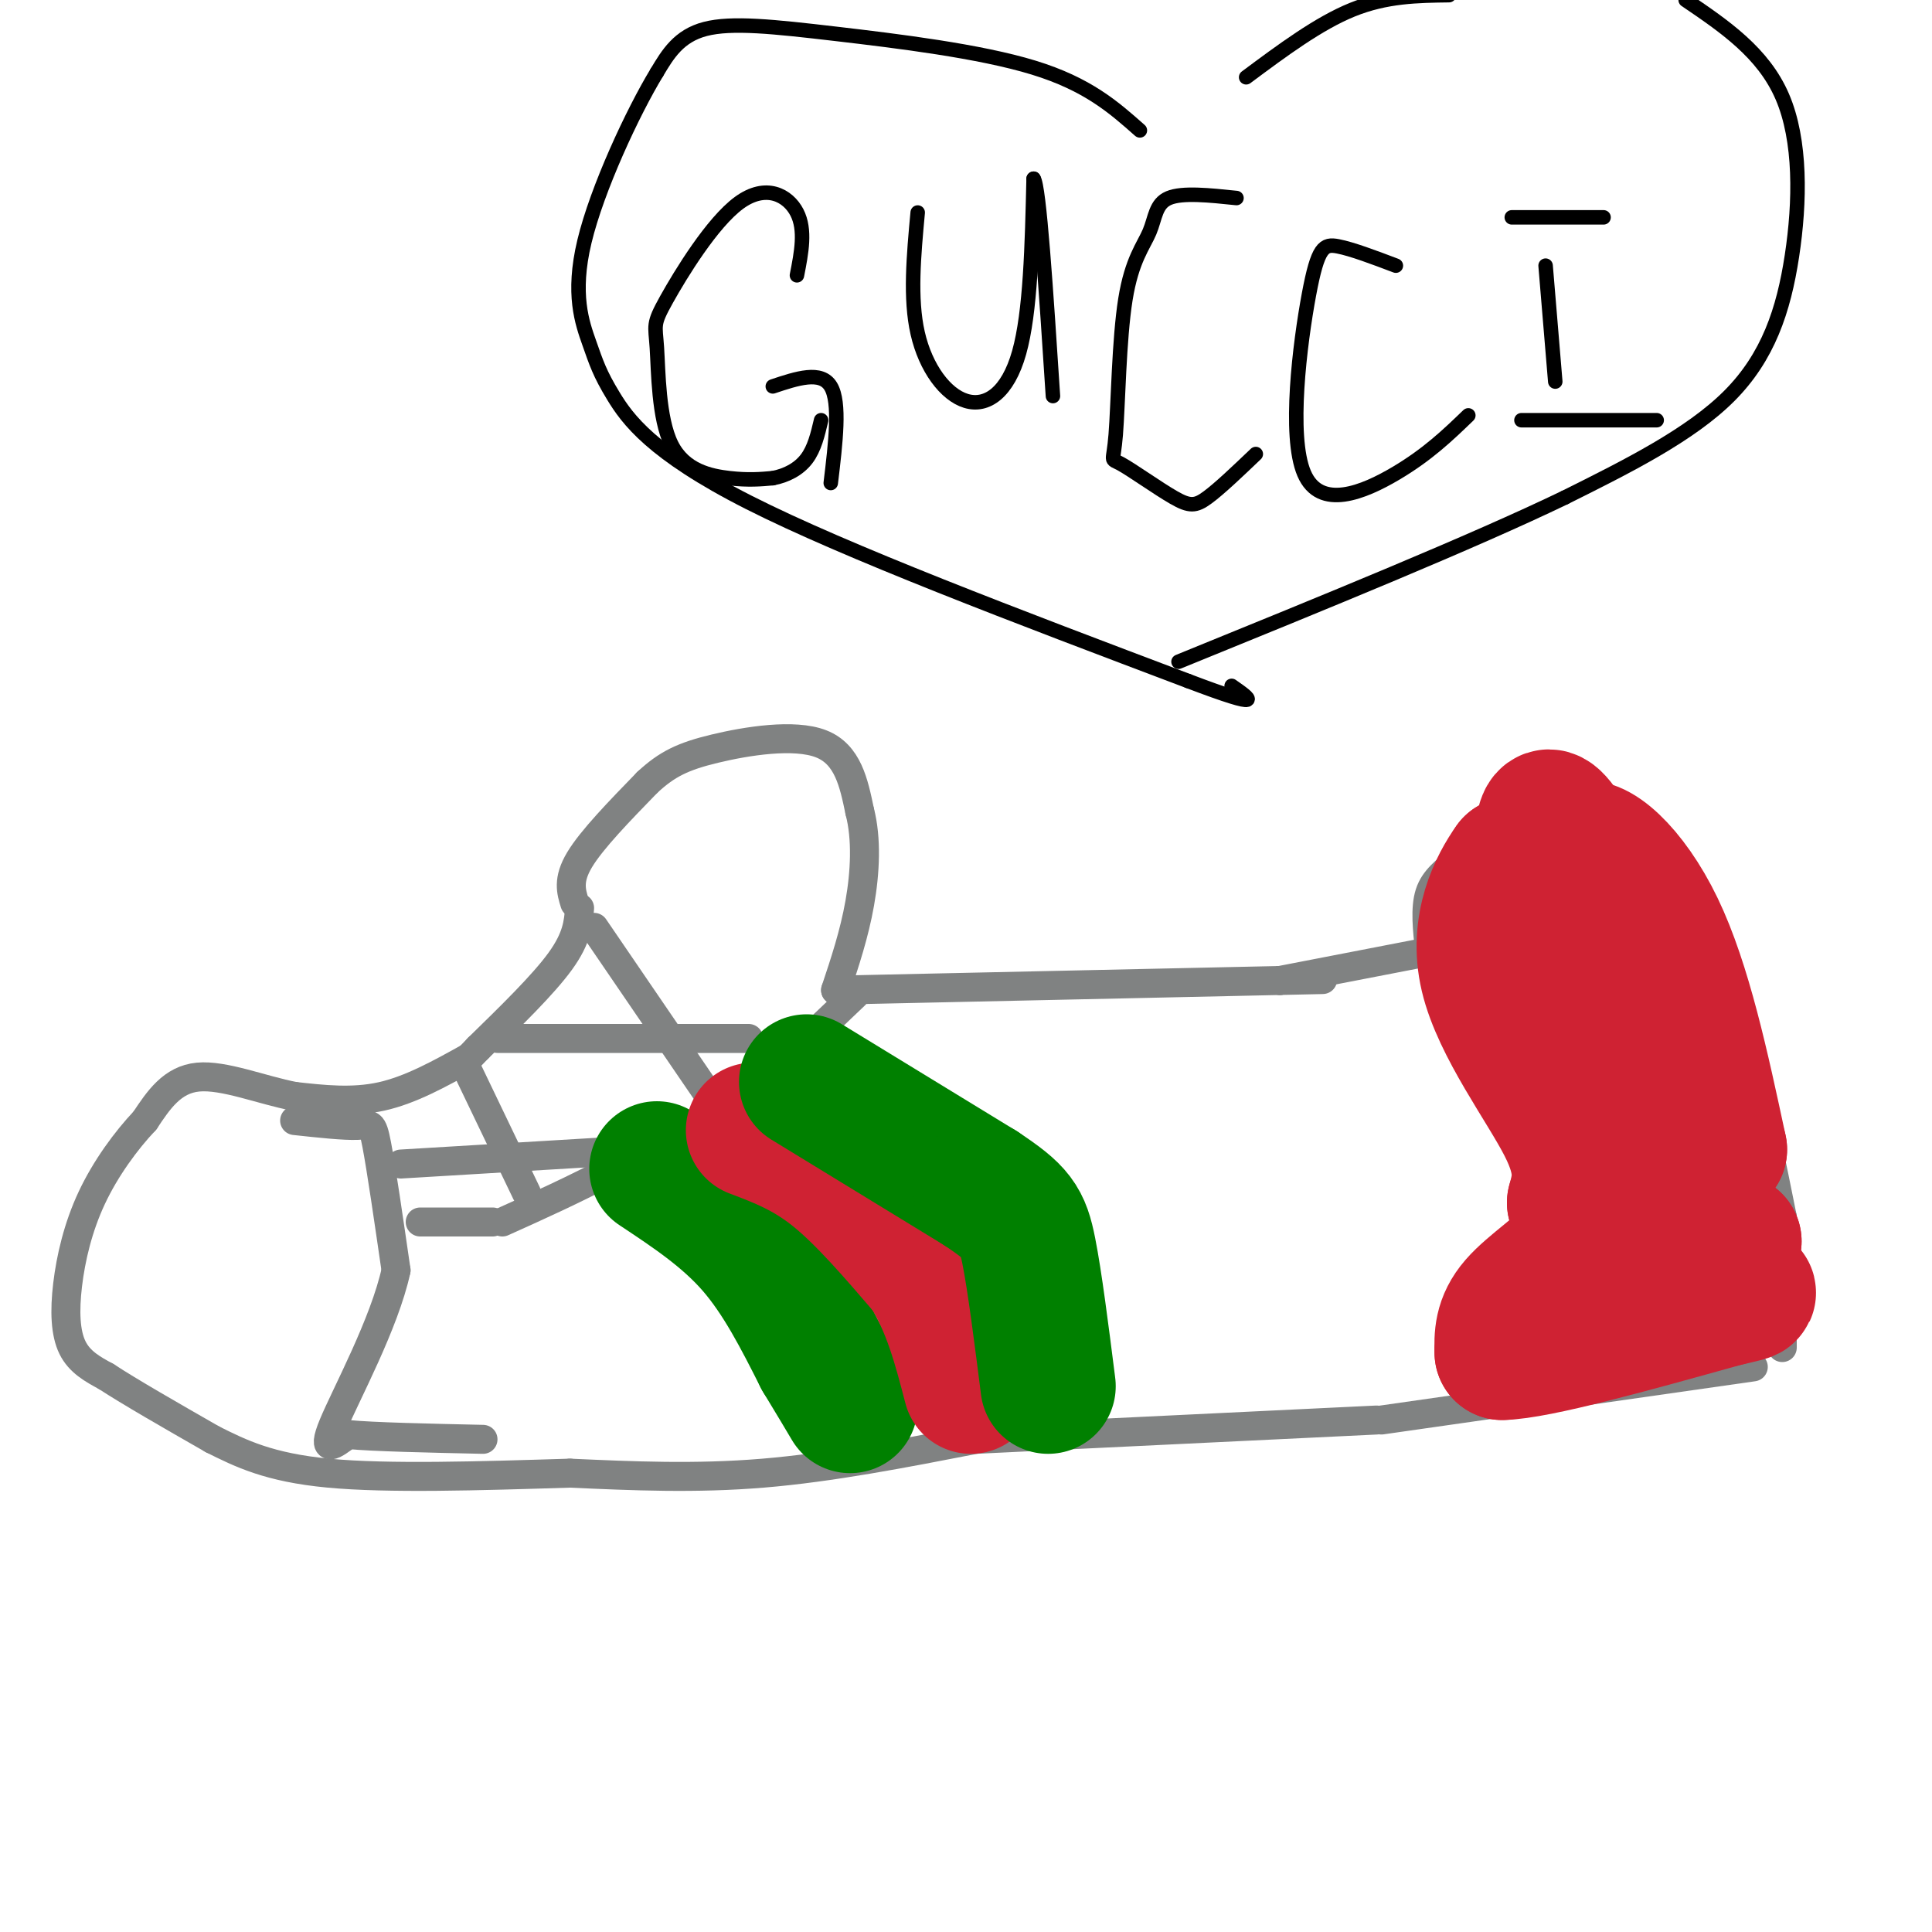 <svg viewBox='0 0 400 400' version='1.1' xmlns='http://www.w3.org/2000/svg' xmlns:xlink='http://www.w3.org/1999/xlink'><g fill='none' stroke='#808282' stroke-width='6' stroke-linecap='round' stroke-linejoin='round'><path d='M119,187c-0.750,-2.417 -1.500,-4.833 1,-9c2.500,-4.167 8.250,-10.083 14,-16'/><path d='M134,162c4.119,-3.833 7.417,-5.417 14,-7c6.583,-1.583 16.452,-3.167 22,-1c5.548,2.167 6.774,8.083 8,14'/><path d='M178,168c1.467,5.600 1.133,12.600 0,19c-1.133,6.400 -3.067,12.200 -5,18'/><path d='M173,205c0.000,0.000 92.000,-2.000 92,-2'/><path d='M265,203c15.333,-0.333 7.667,-0.167 0,0'/><path d='M265,203c0.000,0.000 31.000,-6.000 31,-6'/><path d='M296,197c-0.494,-4.470 -0.988,-8.940 0,-12c0.988,-3.060 3.458,-4.708 6,-7c2.542,-2.292 5.155,-5.226 9,-7c3.845,-1.774 8.923,-2.387 14,-3'/><path d='M325,168c3.333,-0.500 4.667,-0.250 6,0'/><path d='M331,168c8.333,6.500 16.667,13.000 23,27c6.333,14.000 10.667,35.500 15,57'/><path d='M369,252c0.000,0.000 0.000,27.000 0,27'/><path d='M120,188c-0.250,3.083 -0.500,6.167 -4,11c-3.500,4.833 -10.250,11.417 -17,18'/><path d='M99,217c-3.167,3.333 -2.583,2.667 -2,2'/><path d='M97,219c-6.000,3.333 -12.000,6.667 -18,8c-6.000,1.333 -12.000,0.667 -18,0'/><path d='M61,227c-6.756,-1.289 -14.644,-4.511 -20,-4c-5.356,0.511 -8.178,4.756 -11,9'/><path d='M30,232c-3.896,4.113 -8.137,9.896 -11,16c-2.863,6.104 -4.348,12.528 -5,18c-0.652,5.472 -0.472,9.992 1,13c1.472,3.008 4.236,4.504 7,6'/><path d='M22,285c4.833,3.167 13.417,8.083 22,13'/><path d='M44,298c5.833,2.917 11.667,5.833 24,7c12.333,1.167 31.167,0.583 50,0'/><path d='M118,305c13.000,0.583 26.000,1.167 40,0c14.000,-1.167 29.000,-4.083 44,-7'/><path d='M202,298c0.000,0.000 83.000,-4.000 83,-4'/><path d='M286,294c0.000,0.000 77.000,-11.000 77,-11'/><path d='M177,206c-7.833,7.500 -15.667,15.000 -24,21c-8.333,6.000 -17.167,10.500 -26,15'/><path d='M127,242c-8.167,4.333 -15.583,7.667 -23,11'/><path d='M61,232c5.133,0.556 10.267,1.111 13,1c2.733,-0.111 3.067,-0.889 4,4c0.933,4.889 2.467,15.444 4,26'/><path d='M82,263c-2.400,11.067 -10.400,25.733 -13,32c-2.600,6.267 0.200,4.133 3,2'/><path d='M72,297c5.167,0.500 16.583,0.750 28,1'/><path d='M102,253c0.000,0.000 -15.000,0.000 -15,0'/><path d='M123,192c0.000,0.000 28.000,41.000 28,41'/><path d='M103,215c0.000,0.000 52.000,0.000 52,0'/><path d='M97,222c0.000,0.000 12.000,25.000 12,25'/><path d='M83,241c0.000,0.000 50.000,-3.000 50,-3'/></g>
<g fill='none' stroke='#008000' stroke-width='28' stroke-linecap='round' stroke-linejoin='round'><path d='M136,242c7.167,4.750 14.333,9.500 20,16c5.667,6.500 9.833,14.750 14,23'/><path d='M170,281c3.333,5.500 4.667,7.750 6,10'/></g>
<g fill='none' stroke='#cf2233' stroke-width='28' stroke-linecap='round' stroke-linejoin='round'><path d='M156,234c5.500,2.083 11.000,4.167 17,9c6.000,4.833 12.500,12.417 19,20'/><path d='M192,263c4.667,7.333 6.833,15.667 9,24'/></g>
<g fill='none' stroke='#008000' stroke-width='28' stroke-linecap='round' stroke-linejoin='round'><path d='M167,224c0.000,0.000 36.000,22.000 36,22'/><path d='M203,246c7.644,5.067 8.756,6.733 10,13c1.244,6.267 2.622,17.133 4,28'/></g>
<g fill='none' stroke='#cf2233' stroke-width='28' stroke-linecap='round' stroke-linejoin='round'><path d='M329,182c-0.083,4.750 -0.167,9.500 2,18c2.167,8.500 6.583,20.750 11,33'/><path d='M342,233c3.881,7.643 8.083,10.250 5,3c-3.083,-7.250 -13.452,-24.357 -18,-36c-4.548,-11.643 -3.274,-17.821 -2,-24'/><path d='M327,176c2.667,-2.222 10.333,4.222 16,16c5.667,11.778 9.333,28.889 13,46'/><path d='M356,238c-4.143,-6.226 -21.000,-44.792 -29,-60c-8.000,-15.208 -7.143,-7.060 -8,-3c-0.857,4.060 -3.429,4.030 -6,4'/><path d='M313,179c-2.988,4.167 -7.458,12.583 -5,23c2.458,10.417 11.845,22.833 16,31c4.155,8.167 3.077,12.083 2,16'/><path d='M326,249c0.988,4.202 2.458,6.708 0,10c-2.458,3.292 -8.845,7.369 -12,11c-3.155,3.631 -3.077,6.815 -3,10'/><path d='M311,280c7.167,-0.167 26.583,-5.583 46,-11'/><path d='M357,269c7.974,-1.848 4.911,-0.970 1,-3c-3.911,-2.030 -8.668,-6.970 -12,-9c-3.332,-2.030 -5.238,-1.152 -6,0c-0.762,1.152 -0.381,2.576 0,4'/><path d='M340,261c1.000,0.667 3.500,0.333 6,0'/><path d='M358,257c0.000,0.000 1.000,0.000 1,0'/><path d='M359,257c0.000,0.000 0.000,0.000 0,0'/></g>
<g fill='none' stroke='#000000' stroke-width='3' stroke-linecap='round' stroke-linejoin='round'><path d='M165,57c0.921,-4.703 1.842,-9.406 0,-13c-1.842,-3.594 -6.445,-6.080 -12,-2c-5.555,4.080 -12.060,14.726 -15,20c-2.940,5.274 -2.314,5.177 -2,10c0.314,4.823 0.315,14.568 3,20c2.685,5.432 8.053,6.552 12,7c3.947,0.448 6.474,0.224 9,0'/><path d='M160,99c2.822,-0.533 5.378,-1.867 7,-4c1.622,-2.133 2.311,-5.067 3,-8'/><path d='M160,80c5.000,-1.667 10.000,-3.333 12,0c2.000,3.333 1.000,11.667 0,20'/><path d='M190,44c-0.821,8.899 -1.643,17.798 0,25c1.643,7.202 5.750,12.708 10,14c4.250,1.292 8.643,-1.631 11,-10c2.357,-8.369 2.679,-22.185 3,-36'/><path d='M214,37c1.167,1.500 2.583,23.250 4,45'/><path d='M256,41c-5.603,-0.586 -11.206,-1.173 -14,0c-2.794,1.173 -2.779,4.104 -4,7c-1.221,2.896 -3.679,5.756 -5,14c-1.321,8.244 -1.506,21.872 -2,28c-0.494,6.128 -1.297,4.756 1,6c2.297,1.244 7.695,5.104 11,7c3.305,1.896 4.516,1.827 7,0c2.484,-1.827 6.242,-5.414 10,-9'/><path d='M289,55c-4.550,-1.721 -9.100,-3.442 -12,-4c-2.900,-0.558 -4.148,0.046 -6,10c-1.852,9.954 -4.306,29.257 -1,37c3.306,7.743 12.373,3.927 19,0c6.627,-3.927 10.813,-7.963 15,-12'/><path d='M320,55c0.000,0.000 2.000,24.000 2,24'/><path d='M313,45c0.000,0.000 19.000,0.000 19,0'/><path d='M315,87c0.000,0.000 28.000,0.000 28,0'/><path d='M258,16c7.500,-5.583 15.000,-11.167 22,-14c7.000,-2.833 13.500,-2.917 20,-3'/><path d='M349,0c8.042,5.458 16.083,10.917 20,20c3.917,9.083 3.708,21.792 2,33c-1.708,11.208 -4.917,20.917 -13,29c-8.083,8.083 -21.042,14.542 -34,21'/><path d='M324,103c-19.000,9.167 -49.500,21.583 -80,34'/><path d='M236,27c-5.405,-4.786 -10.810,-9.571 -22,-13c-11.190,-3.429 -28.167,-5.500 -41,-7c-12.833,-1.500 -21.524,-2.429 -27,-1c-5.476,1.429 -7.738,5.214 -10,9'/><path d='M136,15c-4.966,8.162 -12.380,24.065 -15,35c-2.620,10.935 -0.444,16.900 1,21c1.444,4.100 2.158,6.335 5,11c2.842,4.665 7.812,11.762 28,22c20.188,10.238 55.594,23.619 91,37'/><path d='M246,141c16.667,6.333 12.833,3.667 9,1'/></g>
</svg>